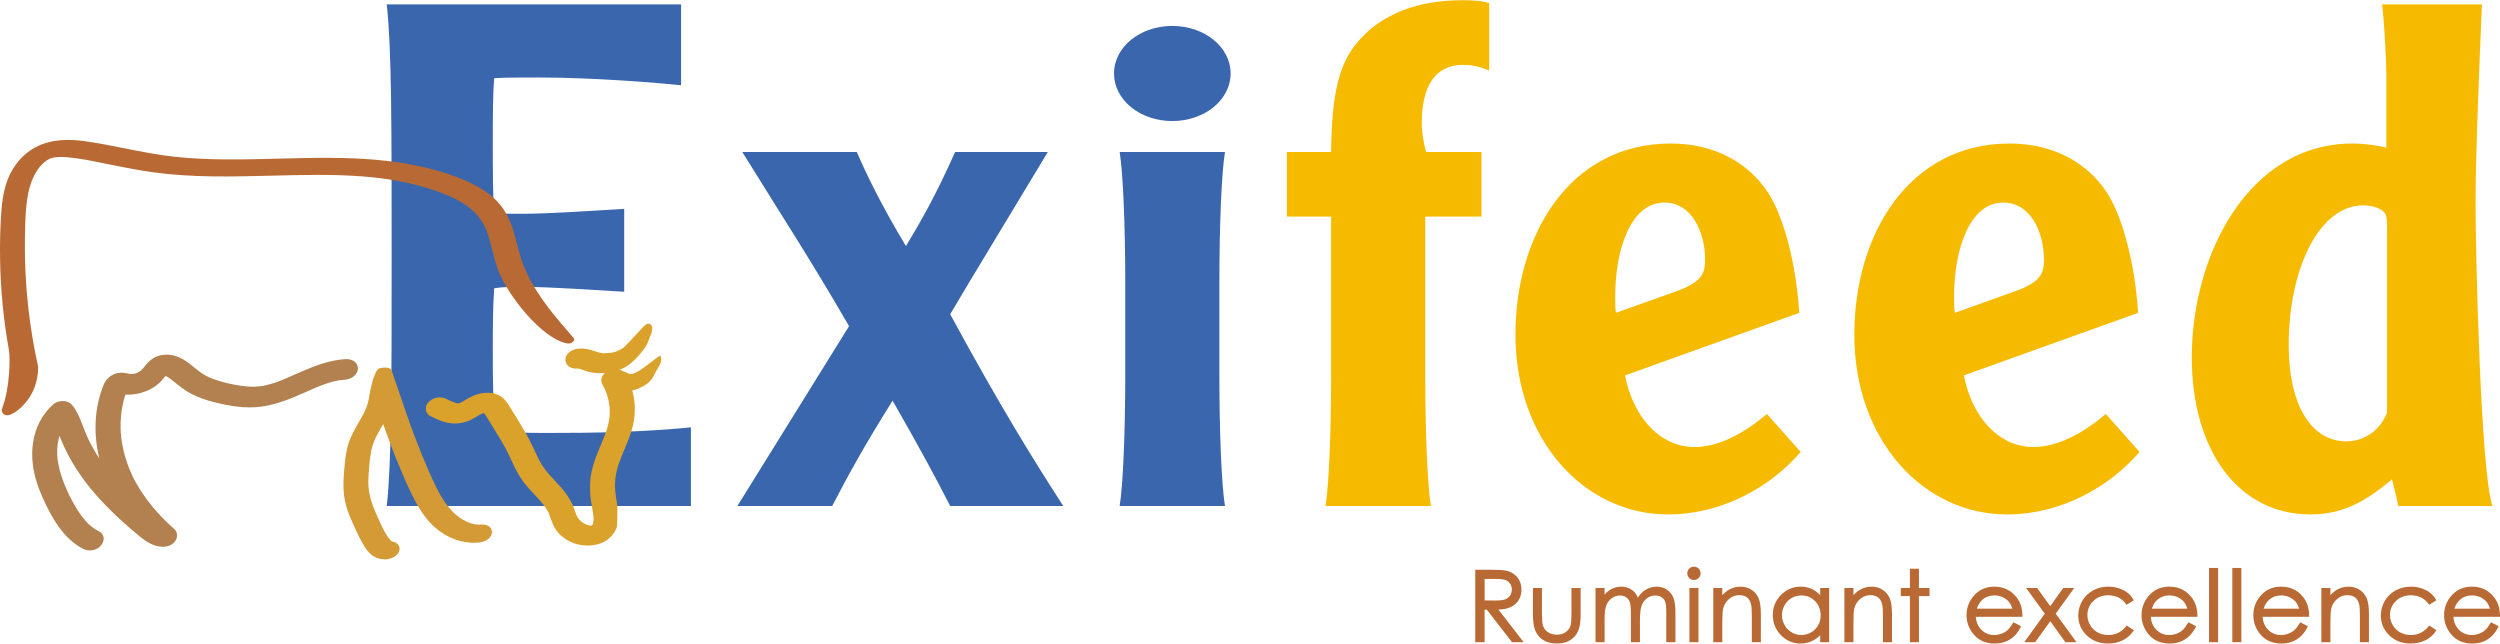 <?xml version="1.0" encoding="UTF-8"?> <svg xmlns="http://www.w3.org/2000/svg" xmlns:xlink="http://www.w3.org/1999/xlink" xmlns:xodm="http://www.corel.com/coreldraw/odm/2003" xml:space="preserve" width="800px" height="206px" version="1.1" style="shape-rendering:geometricPrecision; text-rendering:geometricPrecision; image-rendering:optimizeQuality; fill-rule:evenodd; clip-rule:evenodd" viewBox="0 0 798.54 205.48"> <defs> <style type="text/css"> .fil4 {fill:#D39A35;fill-rule:nonzero} .fil3 {fill:#B96A34;fill-rule:nonzero} .fil1 {fill:#F6BA01;fill-rule:nonzero} .fil2 {fill:#DBA22B;fill-rule:nonzero} .fil5 {fill:#B2814F;fill-rule:nonzero} .fil0 {fill:#3A66AD;fill-rule:nonzero} </style> </defs> <g id="Layer_x0020_1">  <path class="fil0" d="M217.55 1.34l0 25.81c-6.51,-0.67 -27.38,-2.47 -45.55,-2.47 -6.73,0 -10.77,0 -14.14,0.23 -0.45,5.16 -0.45,12.34 -0.45,20.86 0,8.08 0,17.06 0.45,22.22 2.69,0.22 5.84,0.22 9.2,0.22 8.53,0 24.46,-1.12 32.32,-1.57l0 26.48c-7.86,-0.45 -23.79,-1.57 -32.32,-1.57 -3.36,0 -6.51,0 -9.2,0.45 -0.45,6.06 -0.45,13.01 -0.45,20.42 0,8.75 0,17.95 1.13,25.58 4.26,0 10.09,0.22 15.7,0.22 15.93,0 30.07,-0.22 46.45,-1.79l0 25.13 -97.16 0c1.57,-13.91 1.57,-39.05 1.57,-80.11 0,-41.06 0,-66.19 -1.57,-80.11l94.02 0z"></path> <path class="fil0" d="M273.67 48.47c2.91,6.73 7.62,16.6 15.7,30.06 4.49,-7.4 9.65,-16.38 15.71,-30.06l29.62 0c-4.94,8.3 -26.93,44.42 -31.19,51.83 15.93,29.39 26.7,46.67 36.12,61.26l-36.12 0c-4.71,-9.2 -9.65,-18.4 -18.4,-33.66 -9.42,15.03 -14.14,23.78 -19.3,33.66l-30.29 0 35.68 -57.45c-12.34,-21.31 -20.2,-33.21 -34.11,-55.64l36.58 0z"></path> <path class="fil0" d="M391.28 48.47c-1.12,6.73 -1.79,24.23 -1.79,41.28l0 30.52c0,17.05 0.67,34.56 1.79,41.29l-33.65 0c1.12,-6.73 1.79,-24.24 1.79,-41.29l0 -30.52c0,-17.05 -0.67,-34.55 -1.79,-41.28l33.65 0zm-16.83 -40.26c10.32,0 18.63,6.77 18.63,15.19 0,8.42 -8.31,15.19 -18.63,15.19 -10.32,0 -18.62,-6.77 -18.62,-15.19 0,-8.42 8.3,-15.19 18.62,-15.19z"></path> <path class="fil1" d="M475.67 22.44c-3.82,-1.57 -6.51,-1.8 -8.3,-1.8 -9.2,0 -13.24,7.18 -13.24,18.63 0,3.59 0.9,7.4 1.34,9.2l17.73 0 0 20.64 -17.95 0 0 51.16c0,17.05 0.67,34.55 1.8,41.29l-33.66 0c1.12,-6.74 1.79,-24.24 1.79,-41.29l0 -51.16 -14.13 0 0 -20.64 14.13 0c0.23,-19.53 2.7,-28.5 8.75,-35.46 7.41,-8.52 18.63,-13.01 33.21,-13.01 1.57,0 5.61,0 8.53,0.9l0 21.54z"></path> <path class="fil1" d="M535 93.12c8.3,-2.92 9.64,-5.61 9.64,-10.1 0,-8.97 -4.26,-18.4 -13.01,-18.4 -10.77,0 -15.71,15.03 -15.71,30.07 0,2.02 0,3.82 0.23,5.16l18.85 -6.73zm-15.93 26.7c2.24,12.12 10.32,22.89 22.21,22.89 7.85,0 15.93,-4.49 23.11,-10.55l10.77 12.12c-9.42,11 -24.91,19.97 -42.41,19.97 -26.48,0 -48.69,-23.56 -48.69,-57.44 0,-32.09 17.5,-61.04 49.59,-61.04 13.91,0 24.68,6.06 30.96,15.49 5.39,8.07 9.21,24.01 10.1,38.59l-55.64 19.97z"></path> <path class="fil1" d="M643.23 93.12c8.3,-2.92 9.65,-5.61 9.65,-10.1 0,-8.97 -4.26,-18.4 -13.01,-18.4 -10.77,0 -15.71,15.03 -15.71,30.07 0,2.02 0,3.82 0.23,5.16l18.84 -6.73zm-15.93 26.7c2.25,12.12 10.32,22.89 22.22,22.89 7.85,0 15.93,-4.49 23.11,-10.55l10.77 12.12c-9.42,11 -24.91,19.97 -42.41,19.97 -26.48,0 -48.69,-23.56 -48.69,-57.44 0,-32.09 17.5,-61.04 49.59,-61.04 13.91,0 24.68,6.06 30.96,15.49 5.39,8.07 9.2,24.01 10.1,38.59l-55.65 19.97z"></path> <path class="fil1" d="M762.47 72.7c0,-3.37 -0.23,-4.26 -1.13,-5.16 -1.12,-1.12 -3.59,-2.02 -6.5,-2.02 -13.92,0 -23.79,19.97 -23.79,44.65 0,19.52 7.41,30.74 18.4,30.74 5.16,0 10.55,-2.91 13.02,-9.2l0 -59.01zm-0.23 -48.69c0,-4.94 -0.67,-17.06 -1.35,-22.67l31.87 0c-1.35,32.32 -2.02,49.37 -2.02,64.18 0,14.81 1.57,84.82 5.38,96.04l-30.06 0c-0.23,-1.35 -1.13,-5.16 -2.02,-8.53 -6.74,5.61 -14.36,11.22 -26.03,11.22 -22.89,0 -37.92,-20.2 -37.92,-50.26 0,-32.31 17.95,-68.22 51.38,-68.22 3.82,0 8.53,0.68 10.77,1.35l0 -23.11z"></path> <path class="fil2" d="M189.35 169.05l-0.01 0.03 -0.01 0 0 -0.04 0.02 0.01zm0.02 -1.74l0.16 0.03c-0.05,0.04 -0.11,0.08 -0.17,0.13 0,-0.05 0.01,-0.1 0.01,-0.16zm7.48 -16.38c0.1,-0.47 0.22,-0.94 0.34,-1.39 0.06,-0.22 0.13,-0.44 0.2,-0.67l0.1 -0.33c0.01,-0.03 0.02,-0.07 0.03,-0.1 0.01,-0.04 0.02,-0.07 0.03,-0.1 0.54,-1.58 1.21,-3.18 1.85,-4.72 1.01,-2.41 2.04,-4.9 2.71,-7.54 1.14,-4.55 0.81,-9.4 -0.92,-13.67 -0.43,-1.07 -0.97,-2.14 -1.59,-3.2 -0.64,-1.09 -2.09,-1.32 -2.53,-1.37 -0.9,-0.09 -1.97,0.1 -2.77,0.5 -0.64,0.33 -1.76,1.05 -2.13,2.29 -0.21,0.75 -0.11,1.52 0.31,2.23 1.78,3.01 2.59,6.92 2.19,10.45 -0.11,0.88 -0.29,1.82 -0.55,2.79 -0.11,0.44 -0.25,0.87 -0.42,1.42l-0.09 0.27c-0.1,0.27 -0.2,0.55 -0.3,0.82 -0.44,1.18 -0.92,2.33 -1.41,3.49 -0.29,0.7 -0.58,1.4 -0.87,2.11 -0.73,1.83 -1.56,4.02 -2.06,6.34 -0.47,2.16 -0.61,4.53 -0.43,7.24 0.09,1.43 0.33,2.81 0.57,4.15 0.15,0.91 0.32,1.82 0.42,2.74 0.1,0.84 0.07,1.62 -0.12,2.38l-0.02 0.09c-0.06,0.14 -0.11,0.27 -0.17,0.39 -0.02,0.04 -0.05,0.08 -0.07,0.12 -0.03,0.04 -0.06,0.07 -0.1,0.1l-0.21 0.02c-0.06,0 -0.12,0 -0.18,0 -0.1,0 -0.21,-0.01 -0.32,-0.02l-0.22 -0.02c-0.05,-0.01 -0.09,-0.03 -0.13,-0.04l-0.3 -0.08c-0.16,-0.05 -0.33,-0.1 -0.47,-0.16l-0.17 -0.07c-0.05,-0.02 -0.09,-0.04 -0.14,-0.06 -0.28,-0.14 -0.55,-0.29 -0.82,-0.48 -0.13,-0.09 -0.27,-0.19 -0.39,-0.29l-0.17 -0.14c-0.29,-0.28 -0.53,-0.54 -0.73,-0.8 -0.2,-0.26 -0.37,-0.54 -0.55,-0.86l-0.1 -0.22c-0.1,-0.23 -0.19,-0.46 -0.27,-0.71l-0.27 -0.75c-0.25,-0.74 -0.52,-1.51 -0.89,-2.27 -0.83,-1.74 -1.97,-3.42 -3.47,-5.13 -0.64,-0.74 -1.32,-1.45 -1.99,-2.17 -0.59,-0.63 -1.19,-1.26 -1.76,-1.91 -1.31,-1.49 -2.37,-2.99 -3.23,-4.6 -0.25,-0.47 -0.33,-0.62 -0.54,-1.06 -0.25,-0.51 -0.48,-1.02 -0.72,-1.53l-0.22 -0.48c-0.39,-0.83 -0.77,-1.66 -1.18,-2.48 -1.13,-2.29 -2.41,-4.44 -3.51,-6.24l-1.08 -1.79c-0.86,-1.41 -1.71,-2.83 -2.6,-4.22 -0.79,-1.24 -1.59,-2.1 -2.53,-2.7 -1.3,-0.82 -2.89,-1.18 -4.77,-1.11 -2.84,0.14 -5.29,1.52 -7.55,2.93l-0.18 0.09c-0.17,0.1 -0.35,0.18 -0.63,0.31 -0.04,0.01 -0.09,0.02 -0.13,0.04 -0.05,0 -0.1,0 -0.16,0.01l-0.04 -0.01c-0.13,-0.01 -0.27,-0.02 -0.5,-0.05l-0.02 0c-0.03,-0.01 -0.06,-0.02 -0.08,-0.02 -0.24,-0.06 -0.48,-0.13 -0.72,-0.21 -0.47,-0.16 -0.93,-0.36 -1.39,-0.56l-1.11 -0.55c-1.63,-0.82 -3.69,-0.62 -5.13,0.49 -0.34,0.27 -1.38,1.07 -1.46,2.35 -0.07,1.11 0.48,2.13 1.4,2.59 2.45,1.24 4.88,2.35 7.64,2.4 1.77,0.03 3.51,-0.33 5.14,-1.07 0.68,-0.3 1.27,-0.67 1.84,-1.03 0.4,-0.24 0.79,-0.49 1.2,-0.7 0.12,-0.06 0.25,-0.12 0.37,-0.18 0.21,-0.11 0.42,-0.21 0.62,-0.29 0.02,-0.01 0.04,-0.02 0.07,-0.03l0.22 -0.06 0.09 0.08c0.41,0.44 0.76,1.02 1.12,1.63l2.7 4.41c1.04,1.69 2.11,3.43 3.05,5.19 0.55,1.02 1.08,2.15 1.64,3.35 0.37,0.82 0.75,1.63 1.14,2.42 1.22,2.47 2.35,4.28 3.67,5.87 0.84,1.02 1.75,1.99 2.62,2.92 0.43,0.45 0.85,0.9 1.27,1.36 1.1,1.2 2.33,2.64 3.23,4.32l0.06 0.11c0.02,0.04 0.04,0.09 0.07,0.14 0.08,0.18 0.16,0.37 0.23,0.55 0.15,0.38 0.28,0.76 0.41,1.15l0.13 0.38c0.34,0.96 0.81,2.2 1.57,3.34 2.15,3.22 6.1,5.14 10.19,5.14 0.91,0 1.82,-0.09 2.73,-0.29 3.15,-0.68 5.61,-2.78 6.58,-5.61 0.01,-0.04 0.03,-0.07 0.04,-0.1 0,0 0.35,-5.73 -0.02,-7.7 -0.49,-2.61 -0.66,-4.54 -0.58,-6.44 0.05,-1.06 0.18,-2.12 0.39,-3.13z"></path> <path class="fil3" d="M2.27 132.58c-0.48,0 -0.88,-0.16 -1.21,-0.47 -0.47,-0.47 -0.62,-1.17 -0.36,-1.82 2.57,-6.67 2.53,-16.39 2.17,-18.43 -1.72,-9.53 -2.68,-19.28 -2.84,-28.97 -0.09,-4.86 0.02,-9.66 0.32,-14.28 0.28,-4.39 0.84,-9.04 2.97,-13.26 2.13,-4.22 5.41,-7.36 9.48,-9.08 5.26,-2.22 10.92,-1.74 14.73,-1.19 4.15,0.61 8.31,1.43 12.34,2.24 5.13,1.02 10.44,2.08 15.72,2.66 11.04,1.2 22.37,0.91 33.32,0.62 6.58,-0.18 13.39,-0.35 20.09,-0.21 10.52,0.23 19.03,1.2 26.8,3.04 4.8,1.14 8.96,2.48 12.74,4.12 4.48,1.95 7.73,4.05 10.22,6.64 3.43,3.56 4.92,8.1 5.84,11.67 1.01,3.93 2.05,8 3.91,11.81 3.69,7.58 9.3,14 14.71,20.21 0.68,0.78 -0.6,2.05 -2.21,1.72 -8.11,-1.65 -19.07,-15.54 -22.05,-23.8 -0.72,-1.98 -1.23,-4.03 -1.72,-6 -0.52,-2.07 -1.01,-4.02 -1.72,-5.93 -1.25,-3.37 -3.48,-6.19 -6.64,-8.38 -3.21,-2.24 -6.91,-3.66 -10.11,-4.75 -3.76,-1.29 -7.79,-2.33 -11.97,-3.08 -7.21,-1.29 -14.99,-1.87 -25.18,-1.87l-0.18 0c-4.88,0 -9.85,0.13 -14.67,0.25 -12.49,0.32 -25.41,0.65 -38.09,-1.11 -4.39,-0.61 -8.78,-1.49 -13.04,-2.34l-2.85 -0.58c-3.76,-0.76 -7.64,-1.55 -11.46,-1.87 -0.95,-0.08 -1.89,-0.1 -2.79,-0.05 -0.75,0.04 -1.32,0.13 -1.97,0.31 -0.11,0.03 -0.55,0.18 -0.69,0.24 -0.3,0.14 -0.63,0.33 -0.94,0.53 -0.45,0.29 -0.98,0.73 -1.43,1.18 -2.2,2.2 -3.73,5.41 -4.53,9.53 -0.85,4.38 -0.93,9.02 -1.01,13.52 -0.08,4.65 0.02,9.3 0.3,13.87 0.56,9.23 1.87,18.55 3.89,27.68l0.03 0.16 0 0.18c-0.08,9.33 -6.46,14.08 -8.69,15.01 -0.45,0.19 -0.86,0.28 -1.23,0.28z"></path> <path class="fil4" d="M156.59 168.41c-0.85,-0.97 -2.4,-1 -3.24,-0.92l-0.06 0.01 -0.03 0 -1.42 -0.09c-0.37,-0.06 -0.74,-0.14 -1.1,-0.24 -0.14,-0.03 -0.27,-0.07 -0.41,-0.11 -0.02,-0.01 -0.04,-0.02 -0.06,-0.02l-0.46 -0.18c-1.46,-0.57 -2.76,-1.34 -3.98,-2.37 -2.34,-1.96 -4.34,-4.69 -6.31,-8.6 -1.73,-3.43 -3.23,-6.95 -4.96,-11.17 -1.59,-3.91 -3.1,-7.92 -4.48,-11.92 -1.51,-4.4 -5.12,-14.92 -5.12,-14.92 -0.07,-0.05 -0.15,-0.1 -0.22,-0.14 -1.37,-0.76 -3.31,-0.23 -3.52,-0.17 -1.77,0.52 -3.06,7.39 -3.33,9.28 -0.21,1.51 -0.75,3.22 -1.49,4.7 -0.55,1.1 -1.19,2.2 -1.8,3.27 -1.26,2.19 -2.57,4.45 -3.36,7 -0.68,2.23 -0.96,4.51 -1.13,6.44 -0.2,2.11 -0.4,4.29 -0.4,6.52 -0.02,2.42 0.27,4.64 0.88,6.76 0.62,2.19 1.51,4.25 2.29,5.97l0.07 0.14c0.94,2.08 1.92,4.23 3.13,6.25 0.56,0.94 1.23,2.01 2.18,2.88 1.18,1.09 2.6,1.68 4.33,1.81 0.11,0.01 0.22,0.02 0.34,0.02 1.49,0 3.4,-0.68 4.29,-2.04 0.48,-0.74 0.56,-1.58 0.21,-2.28 -0.45,-0.9 -1.38,-1.27 -2.09,-1.41 -0.06,-0.02 -0.12,-0.04 -0.19,-0.05l-0.01 0 -0.18 -0.12c-0.14,-0.12 -0.26,-0.25 -0.39,-0.39 -0.54,-0.6 -1,-1.33 -1.34,-1.91 -0.81,-1.39 -1.52,-2.93 -2.19,-4.42l-0.37 -0.79c-1.54,-3.35 -2.97,-7.01 -3.02,-10.99 -0.02,-1.7 0.13,-3.46 0.29,-5.17l0.06 -0.73c0.16,-1.88 0.39,-3.89 0.92,-5.78 0.62,-2.19 1.75,-4.15 2.95,-6.23 0.18,-0.31 0.36,-0.62 0.53,-0.93 1.29,3.73 2.67,7.43 4.14,11.06 1.44,3.57 3.19,7.77 5.19,11.8 1.58,3.17 3.82,7.2 7.23,10.19 4.01,3.52 8.98,5.23 13.97,4.8 1.25,-0.11 3.72,-0.85 4.15,-2.86 0.15,-0.73 -0.02,-1.42 -0.49,-1.95z"></path> <path class="fil5" d="M113.49 115.64c-0.71,-0.7 -1.86,-1.07 -3.04,-1.01l0 0c-4.96,0.29 -9.52,2 -13.72,3.81 -0.8,0.35 -1.59,0.7 -2.39,1.05 -1.16,0.52 -2.31,1.03 -3.48,1.51 -0.46,0.2 -0.93,0.39 -1.39,0.57l-0.63 0.24c-0.1,0.03 -0.21,0.07 -0.32,0.11l-0.12 0.05c-1.05,0.36 -2.01,0.65 -2.94,0.89 -0.41,0.1 -0.83,0.19 -1.33,0.29 -0.1,0.02 -0.2,0.03 -0.29,0.06l-0.11 0.01c-0.21,0.03 -0.42,0.06 -0.64,0.09 -0.53,0.06 -1.06,0.1 -1.59,0.12 -0.28,0.01 -0.57,0.02 -0.87,0.02l-0.33 0c-0.06,-0.01 -0.12,-0.01 -0.19,-0.01 -2.24,-0.1 -4.62,-0.45 -7.27,-1.07l-0.06 -0.02 0 0.01c-0.13,-0.04 -0.27,-0.07 -0.41,-0.1l-0.78 -0.2c-0.58,-0.15 -1.15,-0.3 -1.71,-0.47 -1.12,-0.35 -2.1,-0.71 -3.01,-1.11 -0.19,-0.08 -0.38,-0.17 -0.57,-0.26l-0.48 -0.25c-0.47,-0.25 -0.92,-0.52 -1.37,-0.82 -0.8,-0.53 -1.55,-1.15 -2.42,-1.86 -1.9,-1.57 -3.79,-3.03 -6.15,-3.69 -2.22,-0.62 -4.29,-0.51 -6.13,0.33 -1.19,0.54 -2.29,1.45 -3.36,2.8l-0.24 0.3c-0.21,0.27 -0.41,0.53 -0.7,0.84 -0.03,0.02 -0.06,0.05 -0.09,0.07 -0.1,0.08 -0.2,0.18 -0.3,0.3l-0.12 0.1c-0.13,0.1 -0.28,0.2 -0.42,0.3 -0.09,0.05 -0.2,0.11 -0.3,0.18 -0.15,0.07 -0.29,0.14 -0.43,0.2l-0.18 0.08c-0.17,0.05 -0.34,0.1 -0.51,0.15 -0.07,0.01 -0.18,0.03 -0.26,0.04l-0.23 0.02c-0.28,0.02 -0.53,0.04 -0.75,0.06 -0.04,0.01 -0.06,0 -0.09,0l-0.07 0c-0.15,-0.01 -0.31,-0.03 -0.47,-0.06l-1.26 -0.24c-0.31,-0.05 -0.64,-0.08 -1.02,-0.09 -2.47,-0.06 -4.72,1.36 -5.73,3.57 -0.58,1.28 -0.99,2.65 -1.31,3.76 -0.68,2.33 -1.12,4.77 -1.3,7.27 -0.31,4.2 0.07,8.58 1.11,12.8 -0.4,-0.62 -0.79,-1.24 -1.16,-1.85 -0.43,-0.7 -0.83,-1.41 -1.22,-2.13 -0.19,-0.35 -0.37,-0.69 -0.55,-1.05l-0.27 -0.53 -0.12 0.04 0.11 -0.05 -0.44 -0.92 0 0c-0.65,-1.43 -1.21,-2.88 -1.8,-4.41l-0.11 -0.28c-0.72,-1.88 -1.62,-4.03 -3.11,-5.89 -0.6,-0.73 -1.53,-1.19 -2.62,-1.27 -1.27,-0.1 -2.61,0.31 -3.45,1.07 -0.63,0.57 -1.21,1.16 -1.74,1.78l-0.53 0.64c-1.5,1.87 -2.61,3.95 -3.32,6.23 -1.02,3.25 -1.34,6.7 -0.94,10.27 0.36,3.3 1.36,6.76 3.04,10.57 1.61,3.65 3.16,6.52 4.87,9.03 2.4,3.51 5.15,6.06 8.17,7.59 0.7,0.35 1.47,0.52 2.23,0.52 1.06,0 2.11,-0.34 2.93,-1 0.8,-0.65 1.54,-1.85 1.41,-3.07 -0.09,-0.85 -0.6,-1.57 -1.41,-1.98 -1.14,-0.57 -2.21,-1.31 -3.2,-2.19l0 0.01 -0.47 -0.46c-0.23,-0.24 -0.46,-0.48 -0.68,-0.73 -0.47,-0.53 -0.91,-1.08 -1.33,-1.64 -0.77,-1.04 -1.51,-2.19 -2.27,-3.53 -0.35,-0.61 -0.68,-1.23 -1.01,-1.86 -0.17,-0.33 -0.34,-0.66 -0.53,-1.03 -0.01,-0.03 -0.03,-0.07 -0.05,-0.1 -0.03,-0.07 -0.06,-0.14 -0.1,-0.21l0 0 -0.29 -0.6c-1.58,-3.37 -2.61,-6.37 -3.12,-9.18 -0.53,-2.86 -0.5,-5.42 0.1,-8.04 0.08,-0.35 0.17,-0.68 0.26,-1.03 0.43,1.09 0.87,2.19 1.37,3.28 1.5,3.27 3.33,6.45 5.43,9.45 3.69,5.26 8.32,10.28 14.58,15.81 1.46,1.3 2.96,2.58 4.46,3.8 1.42,1.15 3.26,2.46 5.5,2.94l0.78 0.13c0.18,0.02 0.35,0.04 0.53,0.05 1.77,0.11 3.31,-0.52 4.19,-1.64 0.98,-1.25 0.95,-2.75 -0.01,-3.85l-1.1 -1.01c-0.13,-0.12 -0.27,-0.24 -0.41,-0.37l-0.63 -0.58c0,0 0,0 -0.01,-0.01l-0.32 -0.31c-0.77,-0.73 -1.52,-1.49 -2.24,-2.27 -1.48,-1.57 -2.85,-3.2 -4.09,-4.85 -1.26,-1.7 -2.4,-3.45 -3.4,-5.21 -0.24,-0.42 -0.47,-0.84 -0.7,-1.26l-0.34 -0.67 -0.31 0 0.25 -0.12 -0.22 -0.46c-0.44,-0.94 -0.85,-1.88 -1.21,-2.81 -0.8,-2.07 -1.43,-4.21 -1.87,-6.36 -0.22,-1.06 -0.39,-2.14 -0.51,-3.2 -0.06,-0.54 -0.11,-1.07 -0.15,-1.6 0,-0.03 0,-0.05 0,-0.08l-0.03 -0.46c-0.01,-0.3 -0.02,-0.59 -0.02,-0.9 -0.04,-2.21 0.13,-4.39 0.5,-6.48 0.2,-1.1 0.46,-2.2 0.77,-3.28 0.02,-0.04 0.03,-0.08 0.05,-0.13l0.08 -0.26c0.04,-0.14 0.09,-0.29 0.14,-0.43 1.08,0.07 2.15,0.02 3.19,-0.15 2.87,-0.48 5.39,-1.61 7.29,-3.27 0.9,-0.78 1.62,-1.64 2.33,-2.51 0,0.01 0.01,0.01 0.02,0.01l0.26 0.11c0.01,0.01 0.02,0.01 0.04,0.02l0.27 0.15c0.73,0.43 1.42,0.95 2.34,1.69 1.64,1.34 3.35,2.73 5.39,3.76 2.08,1.05 4.33,1.88 6.89,2.54 4.67,1.19 10.19,2.29 15.72,1.46 4.8,-0.72 9.31,-2.6 13.17,-4.31l0.78 -0.34c1.6,-0.71 3.26,-1.45 4.9,-2.09l0.91 -0.34c0.48,-0.17 0.97,-0.33 1.46,-0.48 0.92,-0.28 1.81,-0.51 2.72,-0.7 0.15,-0.02 0.3,-0.05 0.43,-0.08 0.2,-0.03 0.39,-0.06 0.59,-0.08 0.47,-0.06 0.95,-0.1 1.42,-0.13 0.94,-0.06 1.94,-0.42 2.67,-0.98 0.32,-0.24 1.4,-1.14 1.46,-2.43 0.05,-0.83 -0.25,-1.6 -0.82,-2.17z"></path> <path class="fil2" d="M207.97 103.67c-1.17,-0.82 -1.44,-0.52 -4.77,3.09 -1.33,1.45 -2.98,3.23 -3.97,4.18 -3.04,2.1 -5.12,1.68 -5.43,1.74l-0.99 0.09c-0.31,-0.01 -0.62,-0.05 -0.93,-0.09 -0.18,-0.05 -0.36,-0.09 -0.53,-0.15 -0.37,-0.11 -0.73,-0.22 -1.09,-0.34 -1.72,-0.56 -3.5,-1.14 -5.6,-0.89 -0.68,0.08 -1.68,0.3 -2.56,0.94 -0.42,0.3 -1.42,1.15 -1.5,2.35 -0.06,0.82 0.23,1.59 0.82,2.15 0.88,0.83 2.16,1.01 3.09,0.9l0 -0.01 0.41 0.05c0.2,0.05 0.41,0.12 0.61,0.18 0.28,0.09 0.55,0.19 0.83,0.29 0.57,0.2 1.14,0.4 1.73,0.55 1.15,0.29 2.33,0.44 3.55,0.44 1.04,0 2.12,-0.11 3.24,-0.32 3.74,-0.7 5.83,-1.75 8.8,-4.96 1.06,-1.14 2.84,-3.25 3.43,-5.03 0.3,-0.9 0.74,-2.03 1.03,-2.58l0.22 -1.68 -0.39 -0.9z"></path> <path class="fil2" d="M199.01 125.04c-1.59,0 -3.16,-0.35 -4.54,-1.25 -1.22,-0.8 -1.3,-1.77 -1.15,-2.45 0.25,-1.09 1.16,-1.67 1.6,-1.96 0.95,-0.6 2.06,-0.8 2.49,-0.85 1.13,-0.15 2.02,-0.02 2.63,0.38 0.15,0.1 0.52,0.28 0.54,0.29l0.22 0.05c0.02,0.01 0.03,0.01 0.04,0.01 0.01,0 0.01,0 0.02,0 0.02,0 0.03,-0.02 0.04,-0.01 1.88,1.39 9.74,-6.26 10.06,-5.67 0.69,1.24 -0.24,3.05 -0.86,4.01 -0.41,0.65 -0.69,1.2 -0.96,1.74 -0.72,1.42 -1.34,2.64 -3.56,3.89 -1.78,1.01 -4.19,1.82 -6.57,1.82z"></path> <path class="fil3" d="M477.69 191.74l-3.48 -0.03 0 -6.86 3.57 0c1.48,0 2.54,0.13 3.15,0.37 0.59,0.24 1.06,0.62 1.43,1.18 0.36,0.55 0.54,1.15 0.54,1.84 0,0.69 -0.18,1.32 -0.54,1.88 -0.36,0.57 -0.85,0.96 -1.49,1.22 -0.68,0.26 -1.74,0.4 -3.18,0.4zm4.74 2.16c1.13,-0.5 2.02,-1.25 2.63,-2.24 0.61,-0.98 0.92,-2.13 0.92,-3.42 0,-1.54 -0.45,-2.87 -1.34,-3.93 -0.88,-1.06 -2.04,-1.77 -3.45,-2.09 -0.92,-0.21 -2.6,-0.31 -5.14,-0.31l-4.83 0 0 23.14 2.99 0 0 -10.39 0.7 0 7.94 10.25 0.11 0.14 3.73 0 -8.07 -10.41c1.57,-0.07 2.85,-0.31 3.81,-0.74z"></path> <path class="fil3" d="M501.95 195.85c0,2.02 -0.1,3.34 -0.3,3.94 -0.29,0.86 -0.81,1.54 -1.57,2.07 -0.76,0.52 -1.71,0.79 -2.81,0.79 -1.11,0 -2.07,-0.27 -2.86,-0.81 -0.79,-0.55 -1.32,-1.27 -1.6,-2.2 -0.19,-0.68 -0.29,-1.95 -0.29,-3.79l0 -8.11 -2.88 0 0 8.35c0,2.4 0.28,4.23 0.83,5.45 0.56,1.23 1.42,2.21 2.57,2.9 1.13,0.69 2.56,1.04 4.23,1.04 1.68,0 3.1,-0.35 4.23,-1.04 1.13,-0.69 1.99,-1.66 2.55,-2.88 0.56,-1.22 0.83,-2.96 0.83,-5.32l0 -8.5 -2.93 0 0 8.11z"></path> <path class="fil3" d="M532.41 188.24c-0.94,-0.62 -2.03,-0.93 -3.24,-0.93 -1.29,0 -2.52,0.36 -3.64,1.07 -0.91,0.58 -1.71,1.39 -2.38,2.42 -0.29,-0.67 -0.61,-1.22 -0.97,-1.63 -0.5,-0.57 -1.14,-1.02 -1.91,-1.36 -1.89,-0.82 -4.12,-0.62 -6.03,0.53 -0.58,0.36 -1.15,0.87 -1.71,1.52l0 -2.12 -2.89 0 0 17.31 2.89 0 0 -7.39c0,-2.01 0.2,-3.52 0.59,-4.47 0.38,-0.93 0.98,-1.68 1.77,-2.23 0.79,-0.55 1.64,-0.82 2.54,-0.82 0.79,0 1.44,0.19 1.99,0.58 0.56,0.39 0.94,0.89 1.16,1.53 0.24,0.67 0.36,2 0.36,3.95l0 8.85 2.88 0 0 -6.86c0,-2.31 0.2,-3.98 0.57,-4.95 0.37,-0.94 0.95,-1.7 1.74,-2.26 0.8,-0.57 1.65,-0.84 2.61,-0.84 0.77,0 1.44,0.18 1.98,0.54 0.55,0.37 0.93,0.83 1.16,1.43 0.23,0.62 0.35,1.8 0.35,3.52l0 9.42 2.93 0 0 -9.42c0,-2.14 -0.21,-3.71 -0.66,-4.8 -0.45,-1.1 -1.16,-1.97 -2.09,-2.59z"></path> <path class="fil3" d="M539.57 181.55c-0.41,0.41 -0.62,0.92 -0.62,1.51 0,0.58 0.21,1.09 0.62,1.5 0.42,0.42 0.92,0.63 1.5,0.63 0.58,0 1.09,-0.21 1.51,-0.63 0.41,-0.41 0.62,-0.92 0.62,-1.5 0,-0.59 -0.21,-1.1 -0.62,-1.51 -0.83,-0.83 -2.17,-0.84 -3.01,0z"></path> <polygon class="fil3" points="539.63,205.05 542.52,205.05 542.52,187.73 539.63,187.73 "></polygon> <path class="fil3" d="M559.47 188.32c-1.02,-0.67 -2.2,-1.01 -3.5,-1.01 -1.28,0 -2.48,0.3 -3.56,0.89 -0.81,0.44 -1.57,1.05 -2.28,1.83l0 -2.29 -2.88 0 0 17.31 2.88 0 0 -6.45c0,-2.14 0.1,-3.62 0.3,-4.41 0.3,-1.17 0.94,-2.17 1.89,-2.97 0.94,-0.79 2.03,-1.19 3.22,-1.19 1.03,0 1.88,0.25 2.51,0.75 0.62,0.49 1.06,1.26 1.28,2.26 0.15,0.61 0.23,1.87 0.23,3.73l0 8.28 2.89 0 0 -8.9c0,-2.33 -0.24,-4 -0.72,-5.13 -0.48,-1.13 -1.25,-2.04 -2.26,-2.7z"></path> <path class="fil3" d="M579.76 191.94c1.18,1.21 1.78,2.74 1.78,4.54 0,1.18 -0.27,2.26 -0.8,3.2 -0.52,0.94 -1.28,1.69 -2.26,2.25 -1.95,1.1 -4.28,1.11 -6.18,-0.01 -0.95,-0.55 -1.71,-1.34 -2.27,-2.34 -0.57,-1.01 -0.85,-2.07 -0.85,-3.16 0,-1.11 0.28,-2.17 0.84,-3.16 0.56,-0.99 1.31,-1.77 2.25,-2.32 0.94,-0.54 1.98,-0.82 3.1,-0.82 1.75,0 3.19,0.59 4.39,1.82zm1.64 -1.86c-0.7,-0.79 -1.48,-1.41 -2.34,-1.86 -1.15,-0.6 -2.45,-0.91 -3.87,-0.91 -2.45,0 -4.57,0.89 -6.31,2.65 -1.74,1.76 -2.62,3.91 -2.62,6.39 0,2.52 0.87,4.7 2.6,6.47 1.72,1.76 3.83,2.66 6.27,2.66 1.38,0 2.66,-0.29 3.81,-0.86 0.89,-0.44 1.71,-1.04 2.46,-1.81l0 2.24 2.86 0 0 -17.31 -2.86 0 0 2.34z"></path> <path class="fil3" d="M601.35 188.32c-1.02,-0.67 -2.2,-1.01 -3.5,-1.01 -1.28,0 -2.47,0.3 -3.56,0.89 -0.81,0.44 -1.57,1.05 -2.27,1.83l0 -2.29 -2.89 0 0 17.31 2.89 0 0 -6.45c0,-2.14 0.09,-3.62 0.29,-4.41 0.3,-1.17 0.94,-2.17 1.89,-2.97 0.95,-0.79 2.03,-1.19 3.22,-1.19 1.04,0 1.88,0.25 2.51,0.75 0.63,0.49 1.06,1.26 1.28,2.26 0.16,0.61 0.23,1.87 0.23,3.73l0 8.28 2.89 0 0 -8.9c0,-2.33 -0.24,-4 -0.72,-5.13 -0.48,-1.13 -1.24,-2.04 -2.26,-2.7z"></path> <polygon class="fil3" points="612.94,181.59 610.05,181.59 610.05,187.74 607.15,187.74 607.15,190.33 610.05,190.33 610.05,205.05 612.94,205.05 612.94,190.33 616.32,190.33 616.32,187.74 612.94,187.74 "></polygon> <path class="fil3" d="M631.44 194.34c0.4,-1.21 0.97,-2.13 1.67,-2.76 1.09,-0.98 2.42,-1.47 3.94,-1.47 0.92,0 1.82,0.19 2.66,0.58 0.83,0.39 1.51,0.91 2.02,1.54 0.43,0.54 0.78,1.25 1.04,2.11l-11.33 0zm14.55 2.22c-0.02,-2.34 -0.66,-4.32 -1.91,-5.89 -1.76,-2.23 -4.13,-3.36 -7.06,-3.36 -2.85,0 -5.16,1.1 -6.86,3.28 -1.34,1.7 -2.02,3.67 -2.02,5.85 0,2.31 0.8,4.42 2.38,6.25 1.59,1.85 3.82,2.79 6.62,2.79 1.26,0 2.41,-0.2 3.41,-0.58 1.01,-0.39 1.93,-0.96 2.73,-1.7 0.8,-0.73 1.51,-1.71 2.12,-2.9l0.17 -0.34 -2.44 -1.28 -0.19 0.3c-0.62,1.05 -1.21,1.81 -1.74,2.26 -0.52,0.46 -1.16,0.83 -1.91,1.1 -0.75,0.28 -1.54,0.42 -2.33,0.42 -1.66,0 -3.01,-0.57 -4.13,-1.73 -1.04,-1.07 -1.62,-2.45 -1.73,-4.09l14.89 0 0 -0.38z"></path> <polygon class="fil3" points="662.54,187.74 659.04,187.74 654.88,193.53 650.67,187.74 647.18,187.74 653.13,195.95 646.58,205.05 650.06,205.05 654.88,198.37 659.72,205.05 663.26,205.05 656.63,195.94 "></polygon> <path class="fil3" d="M679.07 199.99c-1.47,1.87 -3.33,2.77 -5.66,2.77 -1.25,0 -2.4,-0.28 -3.41,-0.84 -1.01,-0.55 -1.81,-1.34 -2.38,-2.33 -0.58,-1 -0.87,-2.09 -0.87,-3.22 0,-1.77 0.62,-3.22 1.89,-4.46 1.25,-1.22 2.85,-1.84 4.76,-1.84 2.42,0 4.27,0.91 5.67,2.76l0.21 0.28 2.3 -1.43 -0.2 -0.32c-0.51,-0.87 -1.16,-1.6 -1.9,-2.16 -0.74,-0.56 -1.65,-1.02 -2.71,-1.37 -1.05,-0.35 -2.16,-0.52 -3.29,-0.52 -1.8,0 -3.45,0.4 -4.91,1.2 -1.47,0.8 -2.64,1.93 -3.48,3.36 -0.83,1.43 -1.26,3 -1.26,4.66 0,2.48 0.91,4.62 2.71,6.35 1.78,1.72 4.07,2.6 6.77,2.6 1.76,0 3.35,-0.35 4.73,-1.03 1.39,-0.68 2.51,-1.66 3.34,-2.9l0.2 -0.32 -2.29 -1.51 -0.22 0.27z"></path> <path class="fil3" d="M687.34 194.34c0.4,-1.21 0.97,-2.13 1.67,-2.76 1.09,-0.98 2.41,-1.47 3.94,-1.47 0.92,0 1.82,0.19 2.66,0.58 0.83,0.39 1.51,0.91 2.02,1.54 0.43,0.54 0.78,1.25 1.04,2.11l-11.33 0zm14.55 2.22c-0.02,-2.34 -0.67,-4.32 -1.91,-5.89 -1.76,-2.23 -4.13,-3.36 -7.06,-3.36 -2.85,0 -5.16,1.1 -6.87,3.28 -1.33,1.7 -2.01,3.67 -2.01,5.85 0,2.31 0.8,4.42 2.38,6.25 1.58,1.85 3.81,2.79 6.62,2.79 1.26,0 2.41,-0.2 3.41,-0.58 1.01,-0.39 1.92,-0.96 2.73,-1.7 0.8,-0.73 1.51,-1.71 2.12,-2.9l0.17 -0.34 -2.44 -1.28 -0.19 0.3c-0.63,1.05 -1.21,1.81 -1.74,2.26 -0.52,0.46 -1.16,0.83 -1.91,1.1 -0.75,0.28 -1.54,0.42 -2.33,0.42 -1.66,0 -3.01,-0.57 -4.14,-1.73 -1.03,-1.07 -1.61,-2.45 -1.72,-4.09l14.89 0 0 -0.38z"></path> <polygon class="fil3" points="705.61,205.05 708.5,205.05 708.5,181.34 705.61,181.34 "></polygon> <polygon class="fil3" points="713.04,205.05 715.93,205.05 715.93,181.34 713.04,181.34 "></polygon> <path class="fil3" d="M723.04 194.34c0.41,-1.21 0.97,-2.13 1.68,-2.76 1.09,-0.98 2.41,-1.47 3.93,-1.47 0.93,0 1.82,0.19 2.66,0.58 0.84,0.39 1.52,0.91 2.02,1.54 0.43,0.54 0.78,1.25 1.04,2.11l-11.33 0zm14.55 2.22c-0.02,-2.34 -0.66,-4.32 -1.9,-5.89 -1.76,-2.23 -4.14,-3.36 -7.07,-3.36 -2.85,0 -5.16,1.1 -6.86,3.28 -1.34,1.7 -2.02,3.67 -2.02,5.85 0,2.31 0.8,4.42 2.38,6.25 1.59,1.85 3.82,2.79 6.63,2.79 1.26,0 2.4,-0.2 3.41,-0.58 1,-0.39 1.92,-0.96 2.72,-1.7 0.8,-0.73 1.52,-1.71 2.12,-2.9l0.17 -0.34 -2.44 -1.28 -0.18 0.3c-0.63,1.05 -1.21,1.81 -1.74,2.26 -0.52,0.46 -1.17,0.83 -1.92,1.1 -0.75,0.28 -1.53,0.42 -2.33,0.42 -1.65,0 -3,-0.57 -4.13,-1.73 -1.03,-1.07 -1.61,-2.45 -1.72,-4.09l14.89 0 -0.01 -0.38z"></path> <path class="fil3" d="M753.7 188.32c-1.02,-0.67 -2.19,-1.01 -3.5,-1.01 -1.28,0 -2.47,0.3 -3.56,0.89 -0.81,0.44 -1.57,1.05 -2.27,1.83l0 -2.29 -2.89 0 0 17.31 2.89 0 0 -6.45c0,-2.14 0.1,-3.62 0.29,-4.41 0.3,-1.17 0.94,-2.17 1.89,-2.97 0.95,-0.79 2.03,-1.19 3.22,-1.19 1.04,0 1.88,0.25 2.51,0.75 0.63,0.49 1.06,1.26 1.29,2.26 0.15,0.61 0.22,1.87 0.22,3.73l0 8.28 2.89 0 0 -8.9c0,-2.33 -0.23,-4 -0.72,-5.13 -0.48,-1.13 -1.24,-2.04 -2.26,-2.7z"></path> <path class="fil3" d="M775.72 199.99c-1.48,1.87 -3.33,2.77 -5.66,2.77 -1.26,0 -2.41,-0.28 -3.41,-0.84 -1.01,-0.55 -1.81,-1.34 -2.38,-2.33 -0.58,-1 -0.87,-2.09 -0.87,-3.22 0,-1.77 0.62,-3.22 1.88,-4.46 1.26,-1.22 2.86,-1.84 4.76,-1.84 2.42,0 4.28,0.91 5.68,2.76l0.2 0.28 2.3 -1.43 -0.19 -0.32c-0.52,-0.87 -1.16,-1.6 -1.9,-2.16 -0.75,-0.56 -1.65,-1.02 -2.71,-1.37 -1.06,-0.35 -2.16,-0.52 -3.29,-0.52 -1.8,0 -3.46,0.4 -4.92,1.2 -1.46,0.8 -2.63,1.93 -3.47,3.36 -0.83,1.43 -1.26,3 -1.26,4.66 0,2.48 0.91,4.62 2.7,6.35 1.79,1.72 4.07,2.6 6.78,2.6 1.76,0 3.35,-0.35 4.73,-1.03 1.39,-0.68 2.51,-1.66 3.33,-2.9l0.21 -0.32 -2.29 -1.51 -0.22 0.27z"></path> <path class="fil3" d="M783.98 194.34c0.41,-1.21 0.97,-2.13 1.68,-2.76 1.09,-0.98 2.41,-1.47 3.93,-1.47 0.93,0 1.82,0.19 2.66,0.58 0.84,0.39 1.52,0.91 2.03,1.54 0.43,0.54 0.77,1.25 1.04,2.11l-11.34 0zm11.51 4.64c-0.63,1.05 -1.21,1.81 -1.74,2.26 -0.52,0.46 -1.17,0.83 -1.92,1.1 -0.75,0.28 -1.53,0.42 -2.33,0.42 -1.65,0 -3,-0.57 -4.13,-1.73 -1.03,-1.07 -1.61,-2.45 -1.72,-4.09l14.89 0 -0.01 -0.38c-0.02,-2.34 -0.66,-4.32 -1.9,-5.89 -1.76,-2.23 -4.14,-3.36 -7.06,-3.36 -2.86,0 -5.17,1.1 -6.87,3.28 -1.34,1.7 -2.02,3.67 -2.02,5.85 0,2.31 0.81,4.42 2.38,6.25 1.59,1.85 3.82,2.79 6.63,2.79 1.26,0 2.4,-0.2 3.41,-0.58 1.01,-0.39 1.92,-0.96 2.72,-1.7 0.81,-0.73 1.52,-1.71 2.13,-2.9l0.16 -0.34 -2.44 -1.28 -0.18 0.3z"></path> </g> </svg> 